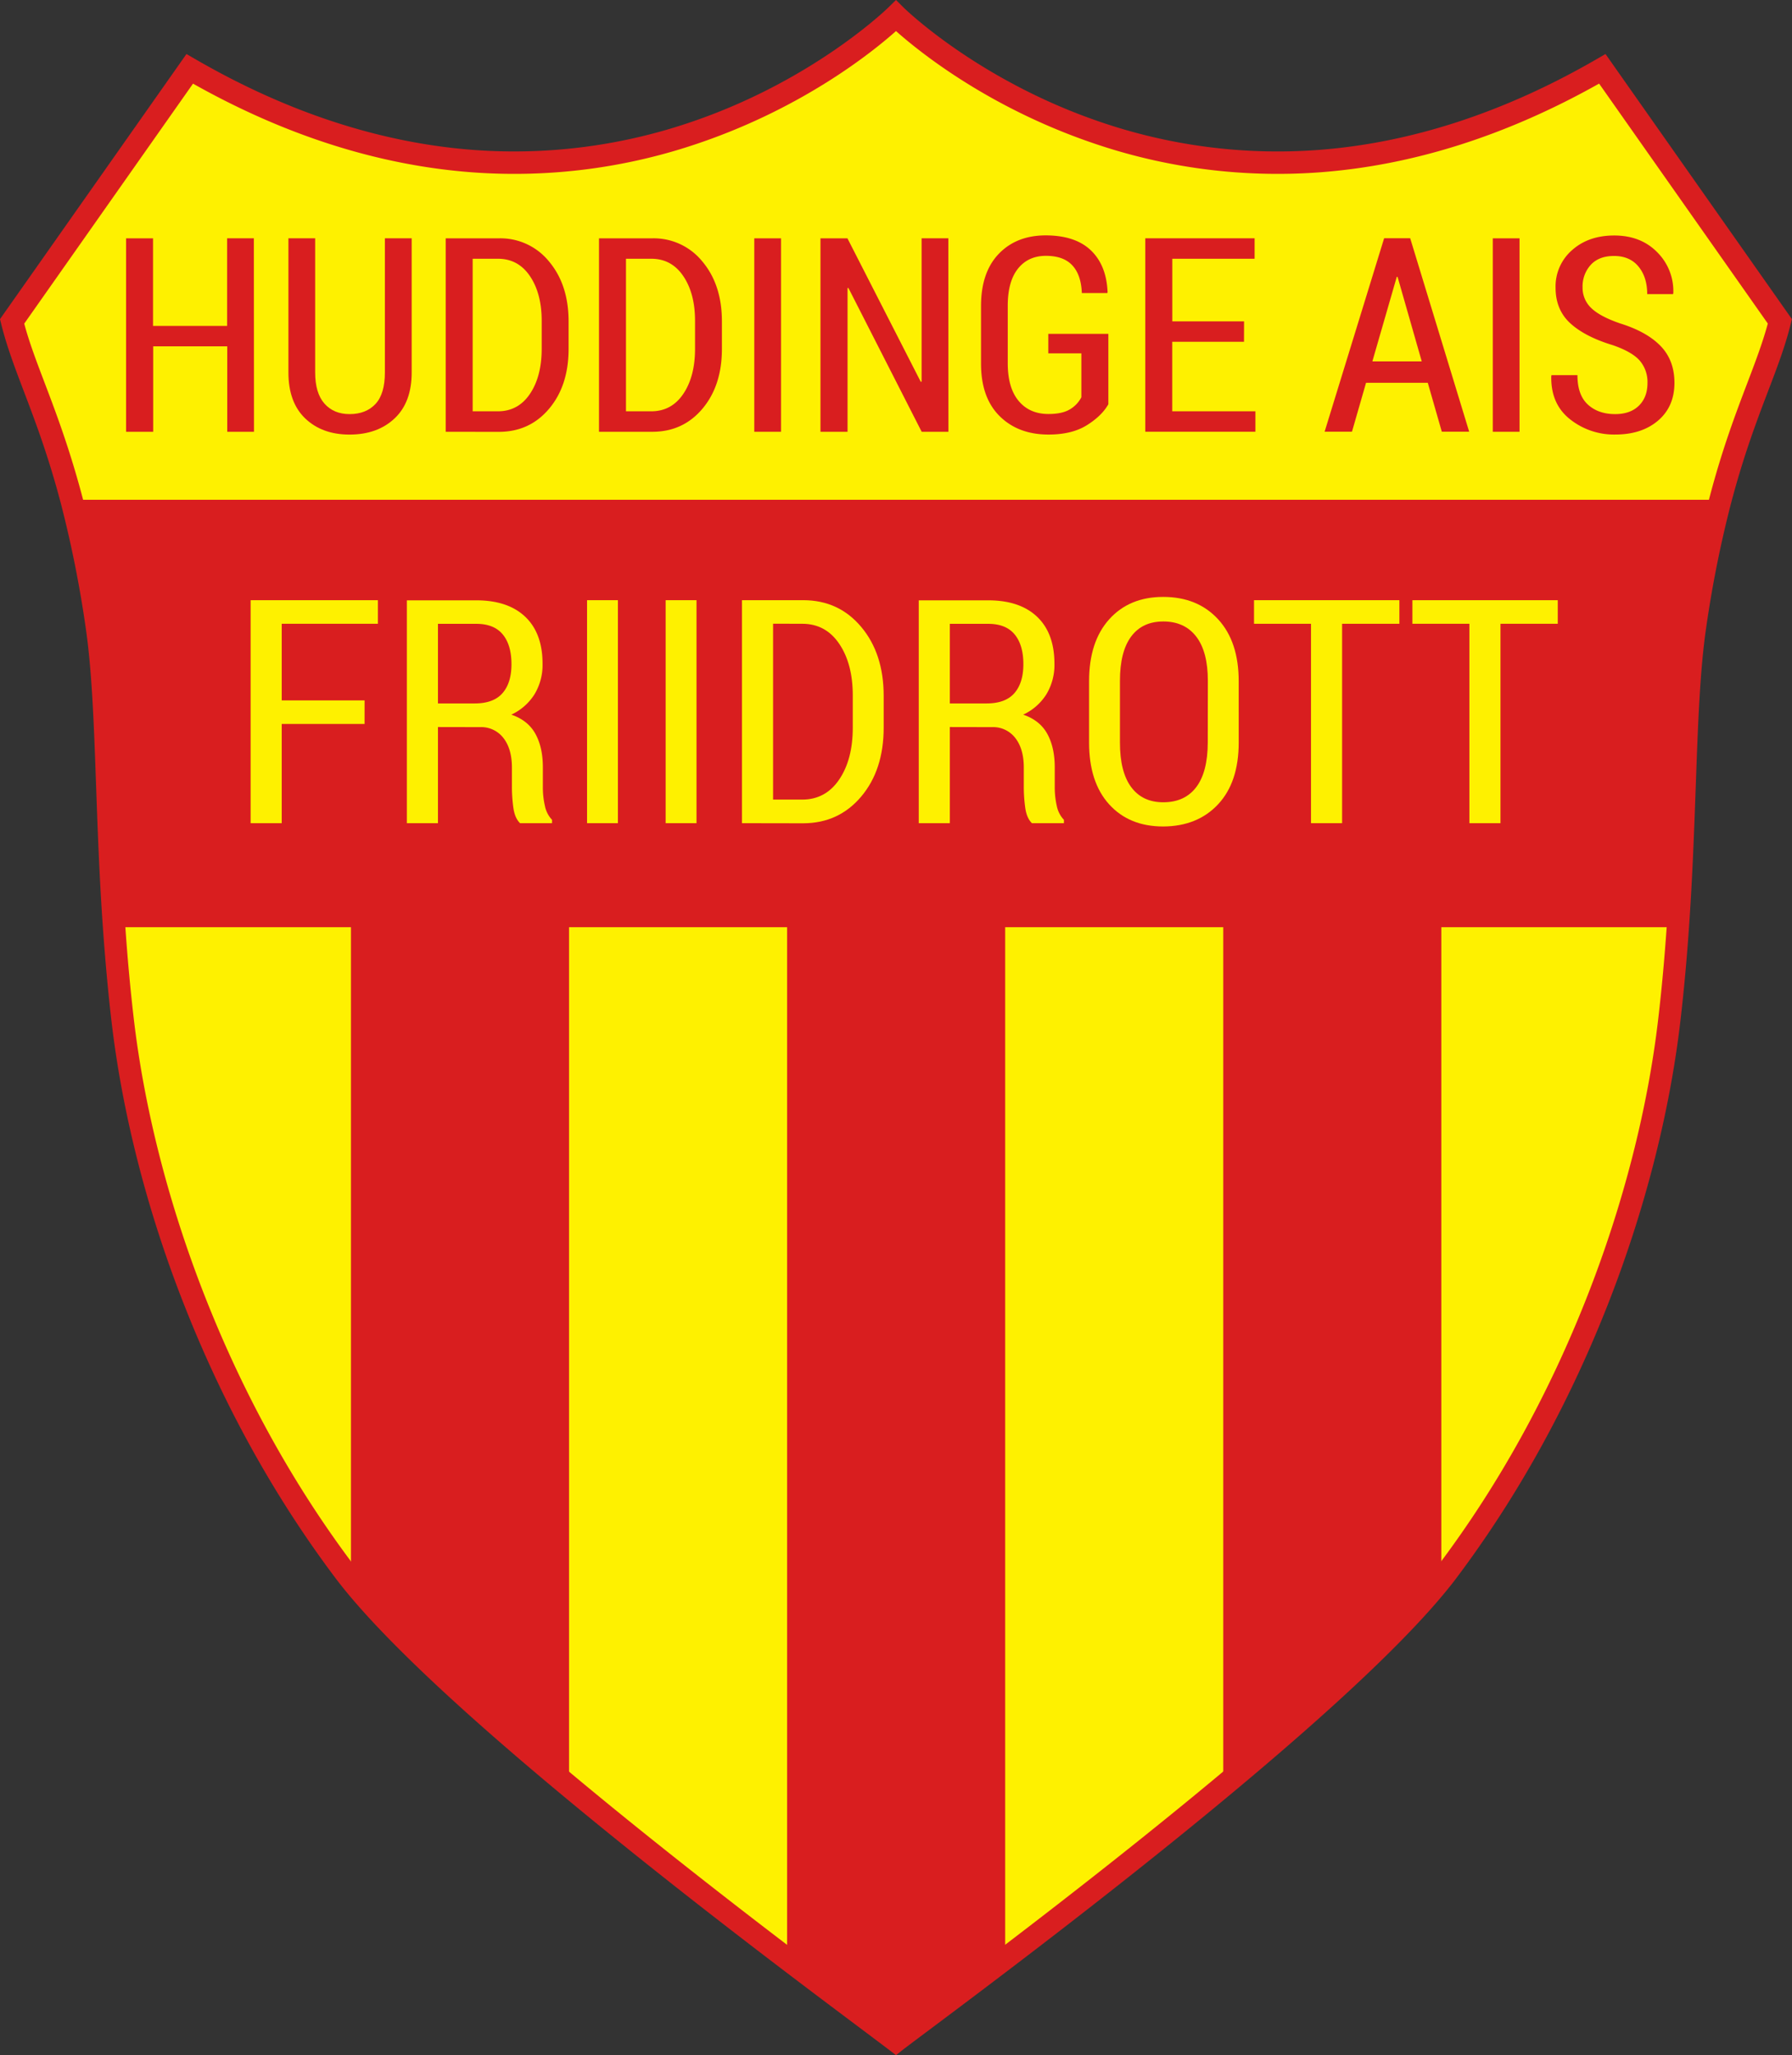 <svg xmlns="http://www.w3.org/2000/svg" viewBox="0 0 871.04 998.64"><rect x="0" y="0" width="871.04" height="998.64" fill="#333333" stroke="none"/><defs><style>.cls-1{fill:#fef100;}.cls-2{fill:#d91e1f;}</style></defs><title>HAISLogo</title><g id="Lager_1" data-name="Lager 1"><path class="cls-1" d="M865.16,156.17c-5.8,23.43-17.81,44.82-28.86,86.68a559.15,559.15,0,0,0-12.18,60.62c-5.45,36.55-4.33,87.24-8.53,147.08-1,14.41-2.32,29.34-4.11,44.75-10.21,88-47.44,187.84-107.62,268-1,1.38-2.13,2.78-3.28,4.23-21.94,27.52-62.75,64.41-106,100.4-37,30.78-75.74,60.9-106,84-26.33,20-46.22,34.76-53,40-6.78-5.2-26.68-19.92-53-40-30.29-23.06-69-53.18-106-84-43.27-36-84.08-72.88-106-100.4-1.15-1.45-2.24-2.85-3.28-4.23-60.18-80.11-97.41-180-107.62-268-1.79-15.4-3.11-30.34-4.11-44.75C51.25,390.7,52.37,340,46.93,303.46a559.15,559.15,0,0,0-12.18-60.62C23.7,201,11.69,179.6,5.88,156.17L92.22,33.46c200.43,115.93,343.3-25.8,343.3-25.8s142.88,141.72,343.3,25.8Z"/><path class="cls-2" d="M435.52,998.64l-3.31-2.54c-2.53-1.93-6.84-5.16-12.8-9.63-10-7.51-23.74-17.79-40.19-30.31-40.06-30.49-75.8-58.79-106.22-84.1-51.45-42.79-87.38-76.84-106.79-101.19-1.25-1.57-2.35-3-3.37-4.35-29.52-39.29-54.17-83.8-73.27-132.31-18-45.61-30.21-93.43-35.41-138.29-1.7-14.59-3-29.31-4.13-45-1.75-24.86-2.59-48.55-3.33-69.44-1.07-30.1-2-56.09-5.15-77.2a553.74,553.74,0,0,0-12.06-60c-6.07-23-12.36-39.54-17.91-54.15C7.11,178.34,3.25,168.2.6,157.48L0,155.07,90.63,26.25l4.31,2.49c44.89,26,90.5,40.82,135.56,44.14A265.92,265.92,0,0,0,336.8,59c59-20.23,94.53-54.9,94.88-55.25L435.52,0l3.83,3.8c.35.35,35.84,35,94.88,55.24a265.93,265.93,0,0,0,106.3,13.84c45.05-3.32,90.66-18.17,135.55-44.14l4.31-2.49L871,155.07l-.6,2.41c-2.66,10.73-6.51,20.87-11,32.61-5.55,14.61-11.84,31.16-17.91,54.15a553.52,553.52,0,0,0-12.06,60c-3.15,21.12-4.07,47.12-5.15,77.22-.75,20.9-1.59,44.58-3.33,69.44-1.08,15.68-2.44,30.4-4.13,45-5.21,44.86-17.45,92.68-35.41,138.29-19.1,48.5-43.75,93-73.26,132.3-1,1.36-2.12,2.78-3.37,4.35-19.41,24.36-55.34,58.4-106.8,101.2-30.41,25.31-66.15,53.6-106.22,84.1-16.44,12.52-30.16,22.79-40.18,30.3-6,4.47-10.29,7.71-12.82,9.64ZM11.78,157.25c2.48,9.27,6,18.46,10,29,5.65,14.86,12,31.7,18.26,55.24a564.44,564.44,0,0,1,12.3,61.21c3.24,21.72,4.17,48,5.26,78.42.74,20.81,1.58,44.4,3.31,69.08,1.07,15.52,2.41,30.08,4.08,44.5,5.1,43.94,17.11,90.81,34.73,135.55,18.74,47.59,42.91,91.25,71.84,129.75,1,1.27,2,2.62,3.19,4.11,18.95,23.77,54.36,57.29,105.24,99.6,30.3,25.21,65.91,53.41,105.85,83.81,16.42,12.5,30.12,22.76,40.13,30.26l9.58,7.19,9.6-7.2c10-7.49,23.7-17.76,40.11-30.25,39.95-30.4,75.56-58.6,105.85-83.81,50.88-42.32,86.29-75.83,105.24-99.61,1.19-1.49,2.23-2.84,3.19-4.11,28.92-38.5,53.09-82.16,71.83-129.75C789,585.47,801,538.59,806.07,494.66c1.68-14.43,3-29,4.08-44.5,1.73-24.68,2.57-48.27,3.31-69.07,1.08-30.43,2-56.71,5.26-78.43a564.47,564.47,0,0,1,12.3-61.2c6.21-23.55,12.61-40.38,18.26-55.24,4-10.51,7.49-19.71,10-29l-82-116.6C732.18,66,686.38,80.48,641,83.77A276.8,276.8,0,0,1,530.24,69.18c-50.61-17.44-83.86-44.42-94.72-54.09-10.86,9.68-44.1,36.65-94.72,54.09A276.8,276.8,0,0,1,230,83.77C184.66,80.48,138.87,66,93.82,40.64Z"/><path class="cls-2" d="M836.3,242.85a559.15,559.15,0,0,0-12.18,60.62c-5.45,36.55-4.33,87.24-8.53,147.08h-115V767.47c-21.94,27.52-62.75,64.41-106,100.4V450.54h-106V951.82c-26.33,20-46.22,34.76-53,40-6.78-5.2-26.68-19.92-53-40V450.54h-106V867.87c-43.27-36-84.08-72.88-106-100.4V450.54H56.65c-4.45-59.84-3.27-110.53-9-147.08a531.7,531.7,0,0,0-12.88-60.62Z"/><path class="cls-2" d="M123.46,209.81h-13V168.29h-36v41.52H61.28v-94H74.39v42.55h36V115.79h13Z"/><path class="cls-2" d="M200.11,115.79v65.16q0,14.59-8.36,22.41t-21.86,7.81q-13.3,0-21.5-7.81t-8.2-22.41V115.79h13v65.16q0,10.07,4.52,15.17t12.2,5.1q8,0,12.59-4.91t4.58-15.37V115.79Z"/><path class="cls-2" d="M216.64,209.81v-94h25.83a30.41,30.41,0,0,1,24.44,11.3q9.46,11.3,9.46,29.06v13.37q0,17.82-9.46,29.06t-24.44,11.24Zm13.11-84.08v74.13H242q9.88,0,15.59-8.47t5.71-21.93V155.94q0-13.32-5.71-21.77T242,125.73Z"/><path class="cls-2" d="M291.16,209.81v-94H317a30.41,30.41,0,0,1,24.44,11.3q9.46,11.3,9.46,29.06v13.37q0,17.82-9.46,29.06T317,209.81Zm13.11-84.08v74.13h12.27q9.88,0,15.59-8.47t5.71-21.93V155.94q0-13.32-5.71-21.77t-15.59-8.44Z"/><path class="cls-2" d="M379.63,209.81h-13v-94h13Z"/><path class="cls-2" d="M461,209.81H448l-35.64-69.93-.39.13v69.81H398.81v-94h13.11l35.65,69.74.39-.13V115.79h13Z"/><path class="cls-2" d="M538.74,196.44q-3.23,5.68-10.49,10.2t-18.57,4.52q-14.79,0-23.83-9t-9-25.57v-27.9q0-16.34,8.59-25.31t22.79-9q14.4,0,22,7.26t8.14,20.37l-.13.39h-12.4q-.32-8.84-4.62-13.46t-12.82-4.62q-8.59,0-13.56,6.18t-5,17.95v28.07q0,12,5.33,18.34t14.5,6.31q6.71,0,10.43-2.29a14.64,14.64,0,0,0,5.52-5.84V171.71H509.55v-9.49h29.19Z"/><path class="cls-2" d="M604.67,166.09H569.8v33.77h40.42v9.94H556.69v-94h53.14v9.94h-40v30.41h34.87Z"/><path class="cls-2" d="M694,186H664l-6.84,23.76h-13.3l28.93-94h12.66l28.67,94h-13.3Zm-26.93-10.4h24l-11.75-41.07h-.39Z"/><path class="cls-2" d="M738.6,209.81h-13v-94h13Z"/><path class="cls-2" d="M800.79,186.11A15.93,15.93,0,0,0,797,175.2q-3.75-4.26-13.11-7.49-13.43-4.06-20.6-10.61t-7.17-17.32a23.34,23.34,0,0,1,8-18.22q8-7.13,20.5-7.13,13,0,21,8.23a26.61,26.61,0,0,1,7.72,19.86l-.13.39H800.66q0-8.23-4.23-13.38t-11.91-5.15q-7.3,0-11.27,4.29a15.49,15.49,0,0,0-4,10.95,13.47,13.47,0,0,0,4.26,10.11q4.26,4.1,14.08,7.46,12.85,4,19.57,10.93T813.9,186q0,11.57-7.94,18.36t-20.86,6.79a34.32,34.32,0,0,1-22-7.46q-9.4-7.46-9.07-21l.13-.39h12.59q0,9.65,5.07,14.29t13.27,4.63q7.36,0,11.53-4.1T800.79,186.11Z"/><path class="cls-1" d="M177.21,351.79H136.94V400H121.82V291.64h61.87V303.1H136.94v37.23h40.28Z"/><path class="cls-1" d="M212.88,353.28V400H197.76V291.71h33.73q15.41,0,23.82,8t8.41,22.84a27.59,27.59,0,0,1-3.91,14.81,26.39,26.39,0,0,1-11.28,9.9q8.11,2.76,11.73,9.35t3.61,16.28v9.46a40.57,40.57,0,0,0,1,9.28,13.72,13.72,0,0,0,3.46,6.74V400H252.78q-2.53-2.46-3.24-7.42a74.13,74.13,0,0,1-.71-10.48V373q0-9.1-4.13-14.39a13.61,13.61,0,0,0-11.35-5.29Zm0-11.47h17.87q9.16,0,13.51-5t4.35-14.06q0-9.32-4.24-14.47t-12.88-5.15H212.88Z"/><path class="cls-1" d="M300.35,400h-15V291.64h15Z"/><path class="cls-1" d="M338.55,400h-15V291.64h15Z"/><path class="cls-1" d="M360.66,400V291.64h29.78q17.27,0,28.18,13t10.91,33.5v15.41q0,20.55-10.91,33.5t-28.18,13Zm15.11-96.93v85.47h14.15q11.39,0,18-9.77t6.59-25.28V337.93q0-15.36-6.59-25.1t-18-9.73Z"/><path class="cls-1" d="M461.69,353.28V400H446.58V291.71H480.3q15.41,0,23.82,8t8.41,22.84a27.58,27.58,0,0,1-3.91,14.81,26.38,26.38,0,0,1-11.28,9.9q8.12,2.76,11.73,9.35t3.61,16.28v9.46a40.52,40.52,0,0,0,1,9.28,13.72,13.72,0,0,0,3.46,6.74V400H501.59q-2.53-2.46-3.24-7.42a74,74,0,0,1-.71-10.48V373q0-9.1-4.13-14.39a13.61,13.61,0,0,0-11.35-5.29Zm0-11.47h17.87q9.16,0,13.51-5t4.36-14.06q0-9.32-4.24-14.47t-12.88-5.15H461.69Z"/><path class="cls-1" d="M602.1,360.8q0,19.28-10,30T565.4,401.6q-16.53,0-26.28-10.76t-9.75-30V331q0-19.21,9.79-30.08t26.24-10.87q16.68,0,26.69,10.87t10,30.08Zm-15-30q0-14.14-5.66-21.48t-16-7.33q-10.2,0-15.63,7.33t-5.44,21.48v30q0,14.29,5.47,21.67t15.6,7.37q10.42,0,16-7.33t5.62-21.7Z"/><path class="cls-1" d="M680.2,303.1H652.36V400H637.24V303.1h-27.7V291.64H680.2Z"/><path class="cls-1" d="M757.18,303.1H729.34V400H714.23V303.1h-27.7V291.64h70.65Z"/></g></svg>
